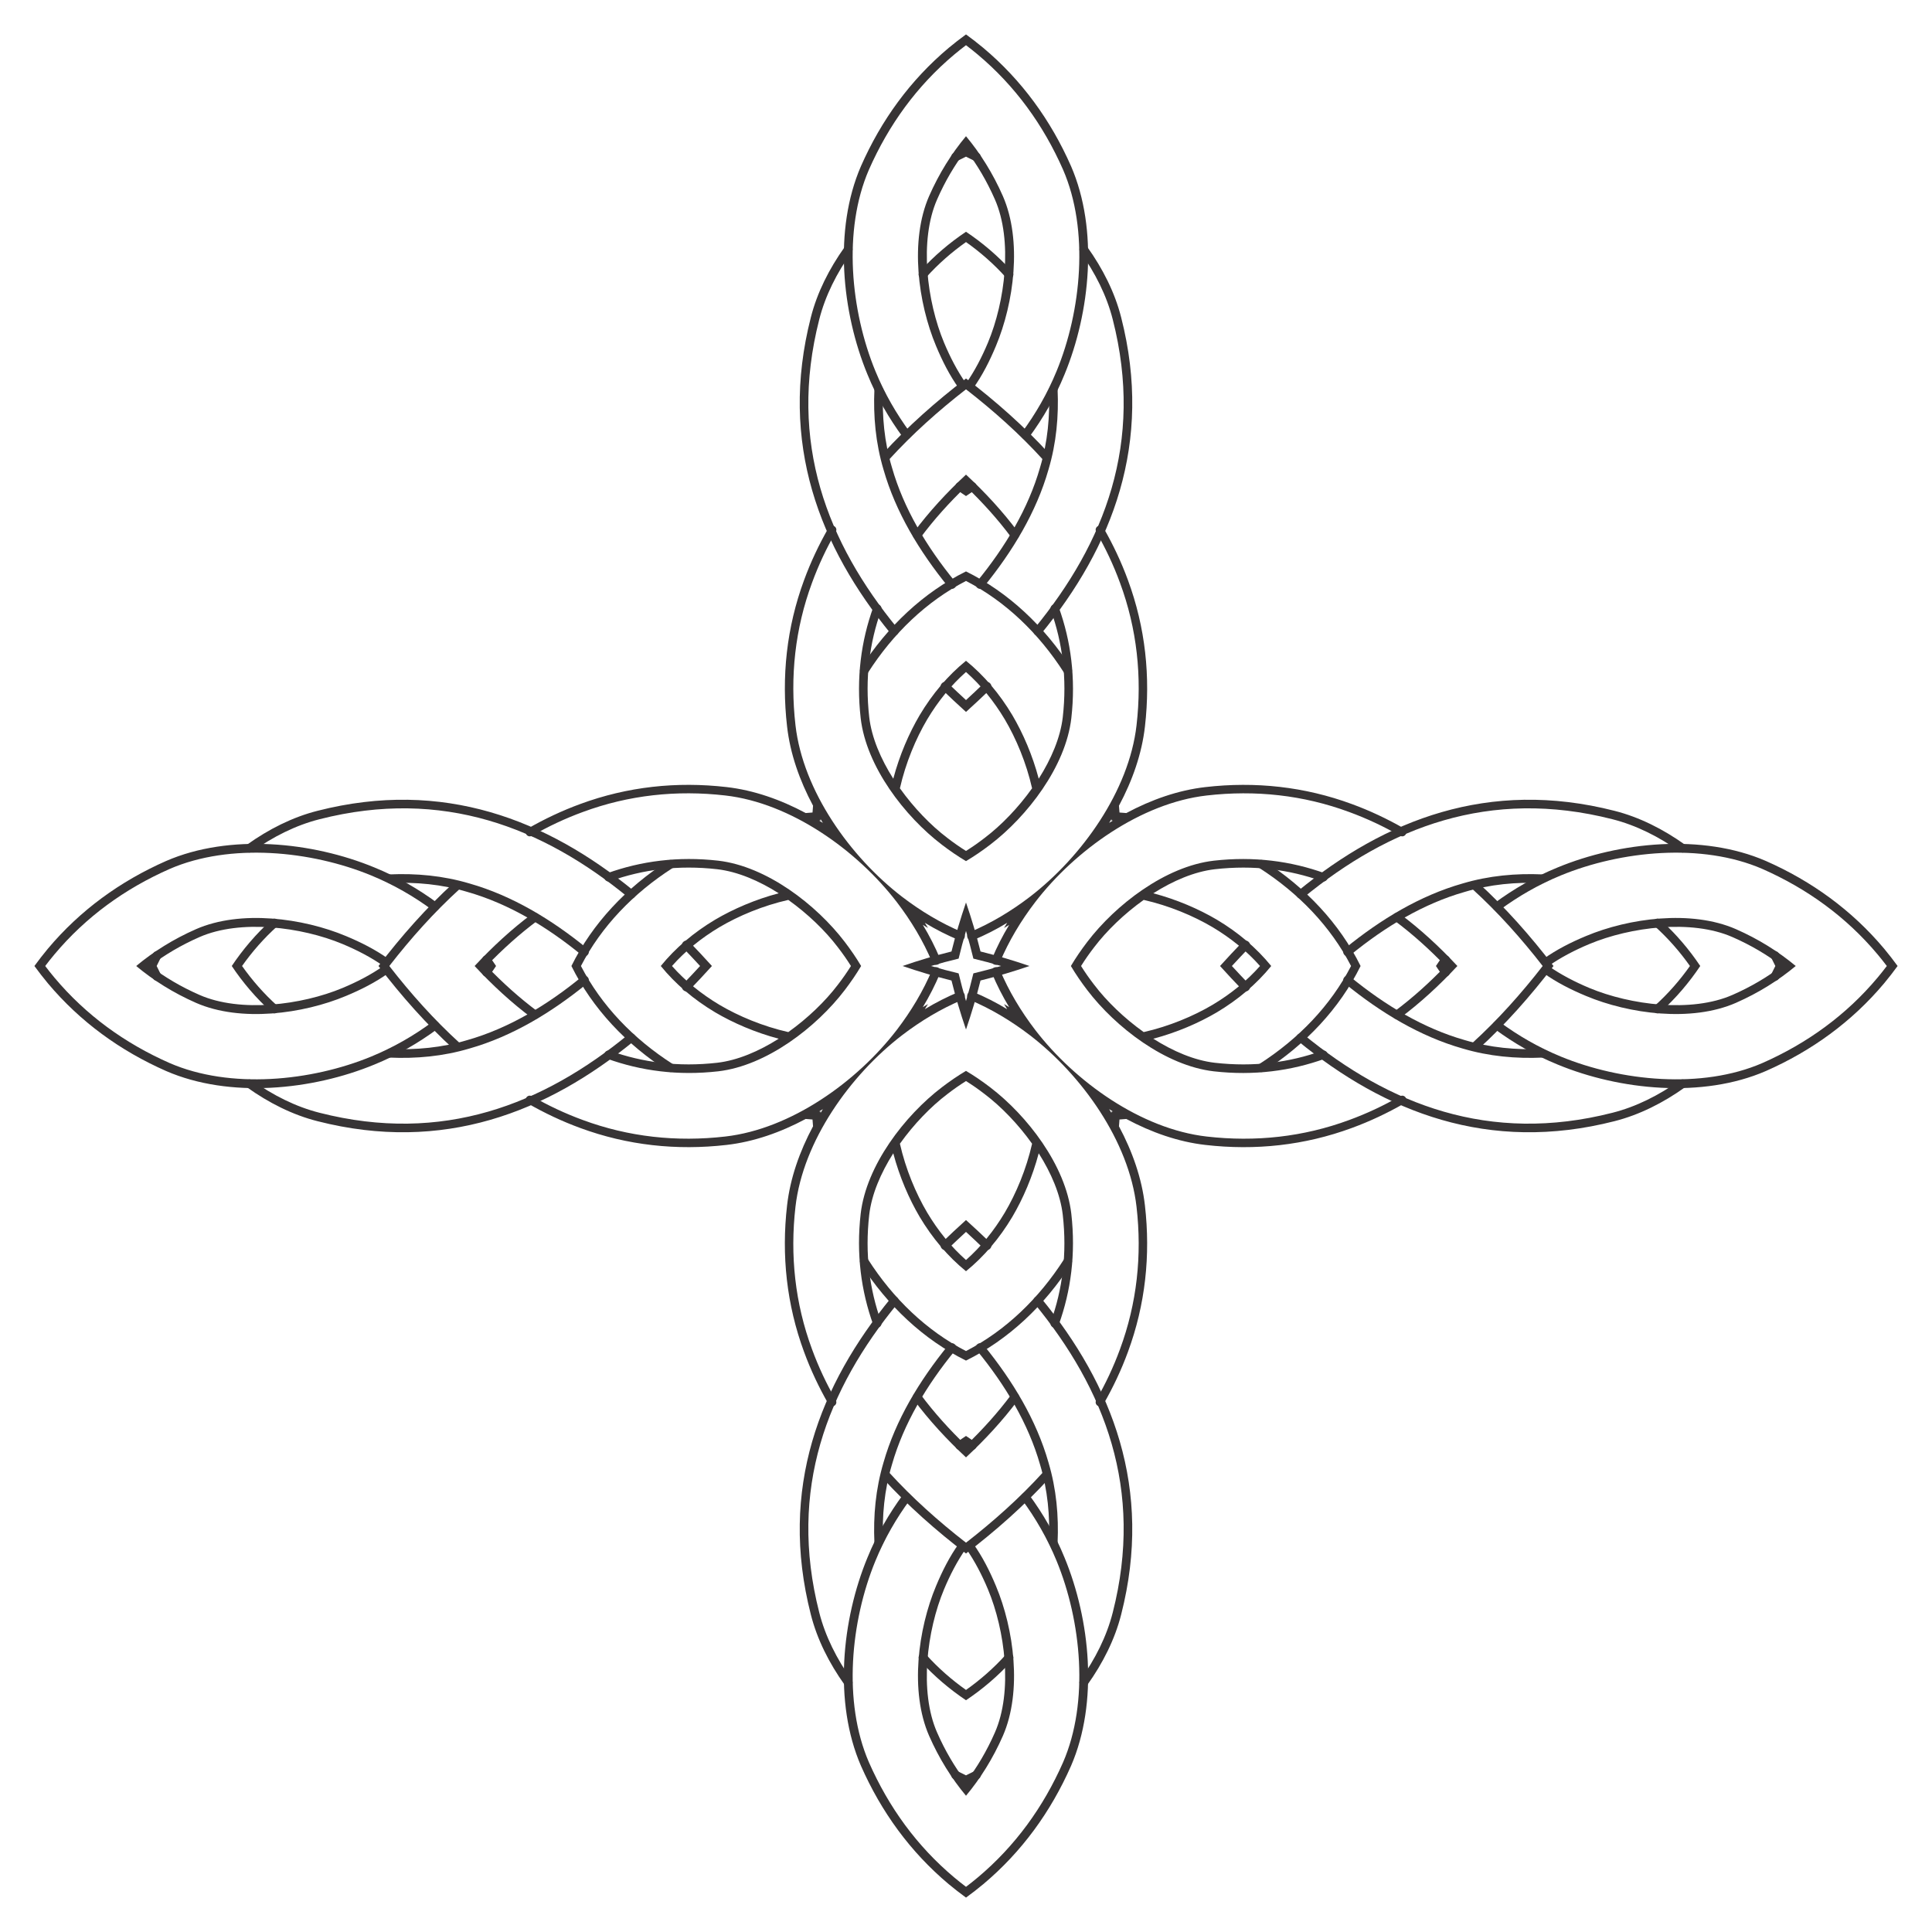 <?xml version="1.0" encoding="UTF-8"?>
<!DOCTYPE svg  PUBLIC '-//W3C//DTD SVG 1.1//EN'  'http://www.w3.org/Graphics/SVG/1.1/DTD/svg11.dtd'>
<svg enable-background="new 0 0 1659.098 1659.098" version="1.1" viewBox="0 0 1659.1 1659.1" xml:space="preserve" xmlns="http://www.w3.org/2000/svg">
<g fill="#373435">
	<path d="m829.55 799.44c2.324 7.892 4.446 15.818 6.339 23.767 7.949 1.893 15.875 4.015 23.767 6.339-7.892 2.324-15.818 4.446-23.767 6.339-1.893 7.949-4.015 15.875-6.339 23.767-2.324-7.892-4.446-15.818-6.339-23.767-7.949-1.893-15.875-4.015-23.767-6.339 7.892-2.324 15.818-4.446 23.767-6.339 1.893-7.949 4.015-15.875 6.339-23.767zm12.458 17.648c-3.502-14.143-7.703-28.19-12.458-42.083-4.755 13.893-8.956 27.94-12.458 42.083-14.143 3.502-28.19 7.703-42.083 12.458 13.893 4.755 27.94 8.956 42.083 12.458 3.502 14.143 7.703 28.19 12.458 42.084 4.755-13.893 8.956-27.94 12.458-42.084 14.143-3.502 28.19-7.703 42.084-12.458-13.893-4.755-27.94-8.956-42.084-12.458z"/>
	<path d="m829.55 207.87c11.97 8.441 23.863 18.748 34.205 30.307 1.393 1.52 3.673 1.773 5.193 0.38 1.52-1.393 1.773-3.673 0.38-5.193l-0.127-0.127c-11.992-13.346-25.829-24.993-39.652-34.209-13.823 9.216-27.66 20.864-39.652 34.209l-0.127 0.127c-1.393 1.52-1.14 3.8 0.38 5.193 1.52 1.393 3.8 1.14 5.193-0.38 10.342-11.559 22.235-21.866 34.205-30.307zm621.68 621.68c-8.441 11.97-18.748 23.863-30.307 34.205-1.52 1.393-1.773 3.673-0.38 5.193 1.393 1.52 3.673 1.773 5.193 0.38l0.127-0.127c13.346-11.992 24.993-25.829 34.209-39.652-9.216-13.823-20.864-27.66-34.209-39.652l-0.127-0.127c-1.52-1.393-3.8-1.14-5.193 0.38-1.393 1.52-1.14 3.8 0.38 5.193 11.559 10.342 21.866 22.235 30.307 34.205zm-621.68 621.68c-11.97-8.441-23.863-18.748-34.205-30.307-1.393-1.52-3.673-1.773-5.193-0.38-1.52 1.393-1.773 3.673-0.38 5.193l0.127 0.127c11.992 13.346 25.829 24.993 39.652 34.209 13.823-9.216 27.66-20.864 39.652-34.209l0.127-0.127c1.393-1.52 1.14-3.8-0.38-5.193-1.52-1.393-3.8-1.14-5.193 0.38-10.342 11.559-22.235 21.866-34.205 30.307zm-621.68-621.68c8.441-11.97 18.748-23.863 30.307-34.205 1.52-1.393 1.773-3.673 0.38-5.193-1.393-1.52-3.673-1.773-5.193-0.38l-0.127 0.127c-13.346 11.992-24.993 25.829-34.209 39.652 9.216 13.823 20.864 27.66 34.209 39.652l0.127 0.127c1.52 1.393 3.8 1.14 5.193-0.38 1.393-1.52 1.14-3.8-0.38-5.193-11.559-10.342-21.866-22.235-30.307-34.205z"/>
	<path d="m1530.2 829.55c-12.603 9.575-26.706 17.938-42.445 24.832-35.213 15.453-87.653 8.74-122.87-5.953-12.413-5.193-24.447-11.4-35.087-18.873-0.002-0.002-0.005-0.004-0.007-0.006 0.002-0.002 0.005-0.004 0.007-0.005 10.64-7.473 22.673-13.68 35.087-18.873 35.213-14.693 87.653-21.406 122.87-5.953 15.739 6.894 29.841 15.257 42.445 24.832zm-204.82 0c-0.285 0.212-0.546 0.468-0.775 0.765-1.267 1.647-0.887 3.927 0.76 5.193l0.127 0.127c11.147 7.98 23.687 14.313 36.48 19.633 36.86 15.453 90.44 22.673 128.69 5.953 19.428-8.548 36.52-19.242 51.422-31.672-14.902-12.43-31.994-23.124-51.422-31.672-38.253-16.72-91.833-9.5-128.69 5.953-12.793 5.32-25.333 11.653-36.48 19.633l-0.127 0.127c-1.647 1.267-2.027 3.547-0.76 5.193 0.229 0.297 0.49 0.553 0.775 0.766z"/>
	<path d="m829.55 1530.2c-9.575-12.603-17.938-26.706-24.832-42.445-15.453-35.213-8.74-87.653 5.953-122.87 5.193-12.413 11.4-24.447 18.873-35.087 0.002-0.002 0.004-0.005 0.005-0.007 0.002 0.002 0.004 0.005 0.006 0.007 7.473 10.64 13.68 22.673 18.873 35.087 14.693 35.213 21.406 87.653 5.953 122.87-6.894 15.739-15.257 29.841-24.832 42.445zm0-204.82c-0.212-0.285-0.468-0.546-0.765-0.775-1.647-1.267-3.927-0.887-5.193 0.76l-0.127 0.127c-7.98 11.147-14.313 23.687-19.633 36.48-15.453 36.86-22.673 90.44-5.953 128.69 8.548 19.428 19.242 36.52 31.672 51.422 12.43-14.902 23.124-31.994 31.672-51.422 16.72-38.253 9.5-91.833-5.953-128.69-5.32-12.793-11.653-25.333-19.633-36.48l-0.127-0.127c-1.267-1.647-3.547-2.027-5.193-0.76-0.297 0.229-0.553 0.49-0.766 0.775z"/>
	<path d="m128.85 829.55c12.603-9.575 26.706-17.938 42.445-24.832 35.213-15.453 87.653-8.74 122.87 5.953 12.413 5.193 24.447 11.4 35.087 18.873 0.002 0.002 0.005 0.004 0.007 0.005-0.002 0.002-0.005 0.004-0.007 0.006-10.64 7.473-22.673 13.68-35.087 18.873-35.213 14.693-87.653 21.406-122.87 5.953-15.739-6.894-29.841-15.257-42.445-24.832zm204.82 0c0.285-0.212 0.546-0.468 0.775-0.765 1.267-1.647 0.887-3.927-0.76-5.193l-0.127-0.127c-11.147-7.98-23.687-14.313-36.48-19.633-36.86-15.453-90.44-22.673-128.69-5.953-19.428 8.548-36.52 19.242-51.422 31.672 14.902 12.43 31.994 23.124 51.422 31.672 38.253 16.72 91.833 9.5 128.69-5.953 12.793-5.32 25.333-11.653 36.48-19.633l0.127-0.127c1.647-1.267 2.027-3.547 0.76-5.193-0.229-0.297-0.49-0.553-0.775-0.766z"/>
	<path d="m829.55 128.85c9.575 12.603 17.938 26.706 24.832 42.445 15.453 35.213 8.74 87.653-5.953 122.87-5.193 12.413-11.4 24.447-18.873 35.087-0.002 0.002-0.004 0.005-0.006 0.007-0.002-0.002-0.004-0.005-0.005-0.007-7.473-10.64-13.68-22.673-18.873-35.087-14.693-35.213-21.406-87.653-5.953-122.87 6.894-15.739 15.257-29.841 24.832-42.445zm0 204.82c0.212 0.285 0.468 0.546 0.765 0.775 1.647 1.267 3.927 0.887 5.193-0.76l0.127-0.127c7.98-11.147 14.313-23.687 19.633-36.48 15.453-36.86 22.673-90.44 5.953-128.69-8.548-19.428-19.242-36.52-31.672-51.422-12.43 14.902-23.124 31.994-31.672 51.422-16.72 38.253-9.5 91.833 5.953 128.69 5.32 12.793 11.653 25.333 19.633 36.48l0.127 0.127c1.267 1.647 3.547 2.027 5.193 0.76 0.297-0.229 0.553-0.49 0.766-0.775z"/>
	<path d="m829.55 417.79c14.287 13.724 27.424 28.275 38.892 43.696 1.14 1.647 3.547 2.027 5.193 0.887 1.647-1.14 2.027-3.547 0.887-5.193l-0.127-0.127c-13.124-17.63-28.317-34.096-44.845-49.477-16.528 15.381-31.721 31.848-44.845 49.477l-0.127 0.127c-1.14 1.647-0.76 4.053 0.887 5.193 1.647 1.14 4.053 0.76 5.193-0.887 11.468-15.421 24.605-29.972 38.892-43.696zm411.76 411.76c-13.724 14.287-28.275 27.424-43.696 38.892-1.647 1.14-2.027 3.547-0.887 5.193 1.14 1.647 3.547 2.027 5.193 0.887l0.127-0.127c17.63-13.124 34.096-28.317 49.477-44.845-15.381-16.528-31.848-31.721-49.477-44.845l-0.127-0.127c-1.647-1.14-4.053-0.76-5.193 0.887-1.14 1.647-0.76 4.053 0.887 5.193 15.421 11.468 29.972 24.605 43.696 38.892zm-411.76 411.76c-14.287-13.724-27.424-28.275-38.892-43.696-1.14-1.647-3.547-2.027-5.193-0.887-1.647 1.14-2.027 3.547-0.887 5.193l0.127 0.127c13.124 17.63 28.318 34.096 44.845 49.477 16.528-15.381 31.722-31.848 44.845-49.477l0.127-0.127c1.14-1.647 0.76-4.053-0.887-5.193-1.647-1.14-4.053-0.76-5.193 0.887-11.468 15.421-24.605 29.972-38.892 43.696zm-411.76-411.76c13.724-14.287 28.275-27.424 43.696-38.892 1.647-1.14 2.027-3.547 0.887-5.193-1.14-1.647-3.547-2.027-5.193-0.887l-0.127 0.127c-17.63 13.124-34.096 28.318-49.477 44.845 15.381 16.528 31.848 31.722 49.477 44.845l0.127 0.127c1.647 1.14 4.053 0.76 5.193-0.887 1.14-1.647 0.76-4.053-0.887-5.193-15.421-11.468-29.972-24.605-43.696-38.892zm411.76-252.48c12.818 11.334 23.969 25.064 33.319 40.721 9.753 16.467 18.493 37.367 23.433 59.153-11.907 16.72-26.473 31.793-40.66 42.56-5.193 4.018-10.567 7.795-16.092 11.242-5.525-3.447-10.899-7.224-16.092-11.242-14.187-10.767-28.753-25.84-40.66-42.56 4.94-21.787 13.68-42.687 23.433-59.153 9.35-15.658 20.501-29.387 33.319-40.721zm-252.48 252.48c11.334-12.818 25.064-23.969 40.721-33.319 16.467-9.753 37.367-18.493 59.153-23.433 16.72 11.907 31.793 26.473 42.56 40.66 4.018 5.193 7.795 10.567 11.242 16.092-3.447 5.526-7.224 10.899-11.242 16.092-10.767 14.187-25.84 28.753-42.56 40.66-21.787-4.94-42.687-13.68-59.153-23.433-15.658-9.35-29.387-20.501-40.721-33.319zm252.48 252.48c-12.818-11.334-23.969-25.064-33.319-40.721-9.753-16.467-18.493-37.367-23.433-59.153 11.907-16.72 26.473-31.793 40.66-42.56 5.193-4.018 10.567-7.795 16.092-11.242 5.526 3.447 10.899 7.224 16.092 11.242 14.187 10.767 28.753 25.84 40.66 42.56-4.94 21.787-13.68 42.686-23.433 59.153-9.35 15.657-20.501 29.387-33.319 40.721zm252.48-252.48c-11.334 12.818-25.064 23.969-40.721 33.319-16.467 9.753-37.367 18.493-59.153 23.433-16.72-11.907-31.793-26.473-42.56-40.66-4.018-5.193-7.795-10.567-11.242-16.092 3.447-5.525 7.224-10.899 11.242-16.092 10.767-14.187 25.84-28.753 42.56-40.66 21.787 4.94 42.686 13.68 59.153 23.433 15.657 9.35 29.387 20.501 40.721 33.319zm-252.48-90.064c7.127-4.217 14.002-8.964 20.652-14.027 31.92-24.32 64.98-67.133 69.793-108.68 3.927-34.58-0.38-66.373-10.767-95.253-0.506-1.52-1.773-2.533-3.293-2.533-2.027-0.127-3.8 1.52-3.8 3.547 0 0.507 0 1.013 0.253 1.393 10.007 27.867 14.06 58.52 10.26 91.96-2.027 17.48-9.88 35.847-20.647 52.82-5.32-20.14-13.553-39.14-22.673-54.593-10.88-18.235-24.225-34.046-39.778-46.676-15.554 12.63-28.898 28.441-39.778 46.676-9.12 15.453-17.353 34.453-22.673 54.593-10.767-16.973-18.62-35.34-20.647-52.82-3.8-33.44 0.253-64.093 10.26-91.96 0.253-0.38 0.253-0.887 0.253-1.393 0-2.027-1.773-3.673-3.8-3.547-1.52 0-2.787 1.013-3.293 2.533-10.387 28.88-14.693 60.673-10.767 95.253 4.813 41.547 37.873 84.36 69.793 108.68 6.65 5.063 13.525 9.81 20.652 14.027zm-90.064 90.064c-4.217-7.127-8.964-14.002-14.027-20.652-24.32-31.92-67.133-64.98-108.68-69.793-34.58-3.927-66.373 0.38-95.253 10.767-1.52 0.506-2.533 1.773-2.533 3.293-0.127 2.027 1.52 3.8 3.547 3.8 0.507 0 1.013 0 1.393-0.253 27.867-10.007 58.52-14.06 91.96-10.26 17.48 2.027 35.847 9.88 52.82 20.647-20.14 5.32-39.14 13.553-54.593 22.673-18.235 10.88-34.046 24.225-46.676 39.778 12.63 15.554 28.441 28.898 46.676 39.778 15.453 9.12 34.453 17.353 54.593 22.673-16.973 10.767-35.34 18.62-52.82 20.647-33.44 3.8-64.093-0.253-91.96-10.26-0.38-0.253-0.887-0.253-1.393-0.253-2.027 0-3.673 1.773-3.547 3.8 0 1.52 1.013 2.787 2.533 3.293 28.88 10.387 60.673 14.693 95.253 10.767 41.547-4.813 84.36-37.873 108.68-69.793 5.063-6.65 9.81-13.525 14.027-20.652zm90.064 90.064c-7.127 4.217-14.002 8.964-20.652 14.027-31.92 24.32-64.98 67.133-69.793 108.68-3.927 34.58 0.38 66.373 10.767 95.253 0.506 1.52 1.773 2.533 3.293 2.533 2.027 0.127 3.8-1.52 3.8-3.547 0-0.507 0-1.013-0.253-1.393-10.007-27.867-14.06-58.52-10.26-91.96 2.027-17.48 9.88-35.846 20.647-52.82 5.32 20.14 13.553 39.14 22.673 54.593 10.88 18.235 24.225 34.046 39.778 46.676 15.554-12.63 28.898-28.441 39.778-46.676 9.12-15.453 17.353-34.453 22.673-54.593 10.767 16.973 18.62 35.34 20.647 52.82 3.8 33.44-0.253 64.093-10.26 91.96-0.253 0.38-0.253 0.887-0.253 1.393 0 2.027 1.773 3.673 3.8 3.547 1.52 0 2.787-1.013 3.293-2.533 10.387-28.88 14.693-60.673 10.767-95.253-4.813-41.547-37.873-84.36-69.793-108.68-6.65-5.063-13.525-9.81-20.652-14.027zm90.064-90.064c4.217 7.127 8.964 14.002 14.027 20.652 24.32 31.92 67.133 64.98 108.68 69.793 34.58 3.927 66.373-0.38 95.253-10.767 1.52-0.506 2.533-1.773 2.533-3.293 0.127-2.027-1.52-3.8-3.547-3.8-0.507 0-1.013 0-1.393 0.253-27.867 10.007-58.52 14.06-91.96 10.26-17.48-2.027-35.846-9.88-52.82-20.647 20.14-5.32 39.14-13.553 54.593-22.673 18.235-10.88 34.046-24.225 46.676-39.778-12.63-15.554-28.441-28.898-46.676-39.778-15.453-9.12-34.453-17.353-54.593-22.673 16.973-10.767 35.34-18.62 52.82-20.647 33.44-3.8 64.093 0.253 91.96 10.26 0.38 0.253 0.887 0.253 1.393 0.253 2.027 0 3.673-1.773 3.547-3.8 0-1.52-1.013-2.787-2.533-3.293-28.88-10.387-60.673-14.693-95.253-10.767-41.547 4.813-84.36 37.873-108.68 69.793-5.063 6.65-9.81 13.525-14.027 20.652z"/>
	<path d="m829.55 38.815c3.391 2.567 6.728 5.217 10.012 7.965 32.173 26.98 56.366 60.42 73.34 98.926 22.547 51.933 15.707 121.35-5.573 173.03-7.98 19.38-17.987 36.607-29.64 52.44-1.267 1.647-0.887 3.927 0.633 5.193 1.647 1.267 3.927 0.887 5.193-0.633 0 0 0-0.127 0.127-0.127 12.033-16.34 22.42-34.2 30.527-54.086 22.04-53.326 29.26-124.26 5.573-178.85-17.353-39.393-42.307-73.846-75.366-101.59-4.848-4.032-9.788-7.865-14.825-11.531-5.037 3.667-9.977 7.499-14.825 11.531-33.06 27.74-58.013 62.193-75.366 101.59-23.686 54.593-16.467 125.53 5.573 178.85 8.107 19.887 18.493 37.747 30.527 54.086 0.127 0 0.127 0.127 0.127 0.127 1.267 1.52 3.547 1.9 5.193 0.633 1.52-1.267 1.9-3.547 0.633-5.193-11.653-15.833-21.66-33.06-29.64-52.44-21.28-51.68-28.12-121.09-5.573-173.03 16.973-38.507 41.167-71.946 73.34-98.926 3.284-2.748 6.622-5.398 10.012-7.965z"/>
	<path d="m1620.3 829.55c-2.567 3.391-5.217 6.728-7.965 10.012-26.98 32.173-60.42 56.366-98.926 73.34-51.933 22.547-121.35 15.707-173.03-5.573-19.38-7.98-36.607-17.987-52.44-29.64-1.647-1.267-3.927-0.887-5.193 0.633-1.267 1.647-0.887 3.927 0.633 5.193 0 0 0.127 0 0.127 0.127 16.34 12.033 34.2 22.42 54.086 30.527 53.326 22.04 124.26 29.26 178.85 5.573 39.393-17.353 73.846-42.307 101.59-75.366 4.032-4.848 7.865-9.788 11.531-14.825-3.667-5.037-7.499-9.977-11.531-14.825-27.74-33.06-62.193-58.013-101.59-75.366-54.593-23.686-125.53-16.467-178.85 5.573-19.887 8.107-37.747 18.493-54.086 30.527 0 0.127-0.127 0.127-0.127 0.127-1.52 1.267-1.9 3.547-0.633 5.193 1.267 1.52 3.547 1.9 5.193 0.633 15.833-11.653 33.06-21.66 52.44-29.64 51.68-21.28 121.09-28.12 173.03-5.573 38.506 16.973 71.946 41.167 98.926 73.34 2.748 3.284 5.398 6.622 7.965 10.012z"/>
	<path d="m829.55 1620.3c-3.39-2.567-6.728-5.217-10.012-7.965-32.173-26.98-56.366-60.42-73.34-98.926-22.547-51.933-15.707-121.35 5.573-173.03 7.98-19.38 17.987-36.607 29.64-52.44 1.267-1.647 0.887-3.927-0.633-5.193-1.647-1.267-3.927-0.887-5.193 0.633 0 0 0 0.127-0.127 0.127-12.033 16.34-22.42 34.2-30.527 54.086-22.04 53.326-29.26 124.26-5.573 178.85 17.353 39.393 42.307 73.846 75.366 101.59 4.848 4.032 9.788 7.865 14.825 11.531 5.037-3.667 9.977-7.499 14.825-11.531 33.06-27.74 58.013-62.193 75.366-101.59 23.686-54.593 16.467-125.53-5.573-178.85-8.107-19.887-18.493-37.747-30.527-54.086-0.127 0-0.127-0.127-0.127-0.127-1.267-1.52-3.547-1.9-5.193-0.633-1.52 1.267-1.9 3.547-0.633 5.193 11.653 15.833 21.66 33.06 29.64 52.44 21.28 51.68 28.12 121.09 5.573 173.03-16.973 38.506-41.167 71.946-73.34 98.926-3.284 2.748-6.622 5.398-10.012 7.965z"/>
	<path d="m38.815 829.55c2.567-3.39 5.217-6.728 7.965-10.012 26.98-32.173 60.42-56.366 98.926-73.34 51.933-22.547 121.35-15.707 173.03 5.573 19.38 7.98 36.607 17.987 52.44 29.64 1.647 1.267 3.927 0.887 5.193-0.633 1.267-1.647 0.887-3.927-0.633-5.193 0 0-0.127 0-0.127-0.127-16.34-12.033-34.2-22.42-54.086-30.527-53.326-22.04-124.26-29.26-178.85-5.573-39.393 17.353-73.846 42.307-101.59 75.366-4.032 4.848-7.865 9.788-11.531 14.825 3.667 5.037 7.499 9.977 11.531 14.825 27.74 33.06 62.193 58.013 101.59 75.366 54.593 23.686 125.53 16.467 178.85-5.573 19.887-8.107 37.747-18.493 54.086-30.527 0-0.127 0.127-0.127 0.127-0.127 1.52-1.267 1.9-3.547 0.633-5.193-1.267-1.52-3.547-1.9-5.193-0.633-15.833 11.653-33.06 21.66-52.44 29.64-51.68 21.28-121.09 28.12-173.03 5.573-38.507-16.973-71.946-41.167-98.926-73.34-2.748-3.284-5.398-6.622-7.965-10.012z"/>
	<path d="m829.55 134.53c2.421 1.152 4.83 2.345 7.226 3.577 1.773 1.013 4.053 0.253 5.067-1.52 1.013-1.773 0.253-4.053-1.52-5.067h-0.127c-3.519-1.819-7.069-3.554-10.646-5.204-3.576 1.649-7.126 3.385-10.646 5.204h-0.127c-1.773 1.013-2.533 3.293-1.52 5.067 1.013 1.773 3.293 2.533 5.067 1.52 2.396-1.232 4.804-2.425 7.225-3.577zm695.02 695.02c-1.152 2.421-2.345 4.83-3.577 7.226-1.013 1.773-0.253 4.053 1.52 5.067 1.773 1.013 4.053 0.253 5.067-1.52v-0.127c1.819-3.519 3.554-7.069 5.204-10.646-1.649-3.576-3.385-7.126-5.204-10.646v-0.127c-1.013-1.773-3.293-2.533-5.067-1.52-1.773 1.013-2.533 3.293-1.52 5.067 1.232 2.396 2.425 4.804 3.577 7.225zm-695.02 695.02c-2.421-1.152-4.83-2.345-7.225-3.577-1.773-1.013-4.053-0.253-5.067 1.52s-0.253 4.053 1.52 5.067h0.127c3.519 1.819 7.069 3.554 10.646 5.204 3.576-1.649 7.126-3.385 10.646-5.204h0.127c1.773-1.013 2.533-3.293 1.52-5.067-1.013-1.773-3.293-2.533-5.067-1.52-2.396 1.232-4.805 2.425-7.225 3.577zm-695.02-695.02c1.152-2.421 2.345-4.83 3.577-7.225 1.013-1.773 0.253-4.053-1.52-5.067s-4.053-0.253-5.067 1.52v0.127c-1.819 3.519-3.554 7.069-5.204 10.646 1.649 3.576 3.385 7.126 5.204 10.646v0.127c1.013 1.773 3.293 2.533 5.067 1.52 1.773-1.013 2.533-3.293 1.52-5.067-1.232-2.396-2.425-4.805-3.577-7.225zm695.02-403.56c2.532-1.665 5.025-3.385 7.479-5.16 1.647-1.14 2.153-3.42 1.013-5.193-1.14-1.647-3.42-2.153-5.193-1.013 0 0-0.127 0-0.127 0.127-1.05 0.75-2.108 1.491-3.172 2.221-1.065-0.731-2.122-1.471-3.172-2.221 0-0.127-0.127-0.127-0.127-0.127-1.773-1.14-4.053-0.633-5.193 1.013-1.14 1.773-0.633 4.053 1.013 5.193 2.454 1.775 4.947 3.495 7.479 5.16zm403.56 403.56c1.665 2.532 3.385 5.025 5.16 7.479 1.14 1.647 3.42 2.153 5.193 1.013 1.647-1.14 2.153-3.42 1.013-5.193 0 0 0-0.127-0.127-0.127-0.75-1.05-1.491-2.108-2.221-3.172 0.731-1.065 1.471-2.122 2.221-3.172 0.127 0 0.127-0.127 0.127-0.127 1.14-1.773 0.633-4.053-1.013-5.193-1.773-1.14-4.053-0.633-5.193 1.013-1.775 2.454-3.495 4.947-5.16 7.479zm-403.56 403.56c-2.531 1.665-5.025 3.385-7.479 5.16-1.647 1.14-2.153 3.42-1.013 5.193 1.14 1.647 3.42 2.153 5.193 1.013 0 0 0.127 0 0.127-0.127 1.05-0.75 2.108-1.491 3.172-2.221 1.065 0.731 2.122 1.471 3.172 2.221 0 0.127 0.127 0.127 0.127 0.127 1.773 1.14 4.053 0.633 5.193-1.013 1.14-1.773 0.633-4.053-1.013-5.193-2.454-1.775-4.947-3.495-7.479-5.16zm-403.56-403.56c-1.665-2.531-3.385-5.025-5.16-7.479-1.14-1.647-3.42-2.153-5.193-1.013-1.647 1.14-2.153 3.42-1.013 5.193 0 0 0 0.127 0.127 0.127 0.75 1.05 1.491 2.108 2.221 3.172-0.731 1.065-1.471 2.122-2.221 3.172-0.127 0-0.127 0.127-0.127 0.127-1.14 1.773-0.633 4.053 1.013 5.193 1.773 1.14 4.053 0.633 5.193-1.013 1.775-2.454 3.495-4.947 5.16-7.479z"/>
	<path d="m930.51 210.56c-2.027 0.127-3.673 1.773-3.547 3.8 0 0.76 0.253 1.52 0.76 2.027 12.793 17.987 22.673 37.493 27.867 58.013 26.98 105.77-7.093 191.9-67.26 265.24-1.267 1.52-1.14 3.927 0.38 5.193 1.52 1.267 3.927 1.14 5.193-0.38 0 0 0-0.127 0.127-0.127 61.053-74.48 96.393-163.65 68.78-271.7-5.447-21.533-15.833-41.926-29.007-60.42-0.886-1.14-2.026-1.773-3.293-1.647z"/>
	<path d="m210.56 728.59c0.127 2.027 1.773 3.673 3.8 3.547 0.76 0 1.52-0.253 2.027-0.76 17.987-12.793 37.493-22.673 58.013-27.867 105.77-26.98 191.9 7.093 265.24 67.26 1.52 1.267 3.927 1.14 5.193-0.38 1.267-1.52 1.14-3.927-0.38-5.193 0 0-0.127 0-0.127-0.127-74.48-61.053-163.65-96.393-271.7-68.78-21.533 5.447-41.926 15.833-60.42 29.007-1.14 0.886-1.773 2.026-1.647 3.293z"/>
	<path d="m728.59 1448.5c2.027-0.127 3.673-1.773 3.547-3.8 0-0.76-0.253-1.52-0.76-2.027-12.793-17.987-22.673-37.493-27.867-58.013-26.98-105.77 7.093-191.9 67.26-265.24 1.267-1.52 1.14-3.927-0.38-5.193-1.52-1.267-3.927-1.14-5.193 0.38 0 0 0 0.127-0.127 0.127-61.053 74.48-96.393 163.65-68.78 271.7 5.447 21.533 15.833 41.926 29.007 60.42 0.886 1.14 2.026 1.774 3.293 1.647z"/>
	<path d="m1448.5 930.51c-0.127-2.027-1.773-3.673-3.8-3.547-0.76 0-1.52 0.253-2.027 0.76-17.987 12.793-37.493 22.673-58.013 27.867-105.77 26.98-191.9-7.093-265.24-67.26-1.52-1.267-3.927-1.14-5.193 0.38-1.267 1.52-1.14 3.927 0.38 5.193 0 0 0.127 0 0.127 0.127 74.48 61.053 163.65 96.393 271.7 68.78 21.533-5.447 41.926-15.833 60.42-29.007 1.14-0.886 1.774-2.026 1.647-3.293z"/>
	<path d="m1448.5 728.59c-0.127 2.027-1.773 3.673-3.8 3.547-0.76 0-1.52-0.253-2.027-0.76-17.987-12.793-37.493-22.673-58.013-27.867-105.77-26.98-191.9 7.093-265.24 67.26-1.52 1.267-3.927 1.14-5.193-0.38-1.267-1.52-1.14-3.927 0.38-5.193 0 0 0.127 0 0.127-0.127 74.48-61.053 163.65-96.393 271.7-68.78 21.533 5.447 41.926 15.833 60.42 29.007 1.14 0.886 1.774 2.026 1.647 3.293z"/>
	<path d="m728.59 210.56c2.027 0.127 3.673 1.773 3.547 3.8 0 0.76-0.253 1.52-0.76 2.027-12.793 17.987-22.673 37.493-27.867 58.013-26.98 105.77 7.093 191.9 67.26 265.24 1.267 1.52 1.14 3.927-0.38 5.193-1.52 1.267-3.927 1.14-5.193-0.38 0 0 0-0.127-0.127-0.127-61.053-74.48-96.393-163.65-68.78-271.7 5.447-21.533 15.833-41.926 29.007-60.42 0.886-1.14 2.026-1.773 3.293-1.647z"/>
	<path d="m210.56 930.51c0.127-2.027 1.773-3.673 3.8-3.547 0.76 0 1.52 0.253 2.027 0.76 17.987 12.793 37.493 22.673 58.013 27.867 105.77 26.98 191.9-7.093 265.24-67.26 1.52-1.267 3.927-1.14 5.193 0.38 1.267 1.52 1.14 3.927-0.38 5.193 0 0-0.127 0-0.127 0.127-74.48 61.053-163.65 96.393-271.7 68.78-21.533-5.447-41.926-15.833-60.42-29.007-1.14-0.886-1.773-2.026-1.647-3.293z"/>
	<path d="m930.51 1448.5c-2.027-0.127-3.673-1.773-3.547-3.8 0-0.76 0.253-1.52 0.76-2.027 12.793-17.987 22.673-37.493 27.867-58.013 26.98-105.77-7.093-191.9-67.26-265.24-1.267-1.52-1.14-3.927 0.38-5.193 1.52-1.267 3.927-1.14 5.193 0.38 0 0 0 0.127 0.127 0.127 61.053 74.48 96.393 163.65 68.78 271.7-5.447 21.533-15.833 41.926-29.007 60.42-0.886 1.14-2.026 1.774-3.293 1.647z"/>
	<path d="m829.55 611.37c7.01-6.327 13.9-12.761 20.652-19.291 1.52-1.393 1.52-3.673 0.127-5.193-0.76-0.887-1.773-1.267-2.787-1.267s-1.9 0.38-2.533 1.013c-5.076 4.908-10.232 9.761-15.459 14.554-5.227-4.793-10.383-9.646-15.459-14.554-0.633-0.633-1.52-1.013-2.533-1.013s-2.027 0.38-2.787 1.267c-1.393 1.52-1.393 3.8 0.127 5.193 6.752 6.53 13.642 12.964 20.652 19.291z"/>
	<path d="m1047.7 829.55c6.327 7.01 12.761 13.9 19.291 20.652 1.393 1.52 3.673 1.52 5.193 0.127 0.887-0.76 1.267-1.773 1.267-2.787s-0.38-1.9-1.013-2.533c-4.908-5.076-9.761-10.232-14.554-15.459 4.793-5.227 9.646-10.383 14.554-15.459 0.633-0.633 1.013-1.52 1.013-2.533s-0.38-2.027-1.267-2.787c-1.52-1.393-3.8-1.393-5.193 0.127-6.53 6.752-12.964 13.642-19.291 20.652z"/>
	<path d="m829.55 1047.7c-7.01 6.327-13.9 12.761-20.652 19.291-1.52 1.393-1.52 3.673-0.127 5.193 0.76 0.887 1.773 1.267 2.787 1.267s1.9-0.38 2.533-1.013c5.076-4.908 10.232-9.761 15.459-14.554 5.227 4.793 10.383 9.646 15.459 14.554 0.633 0.633 1.52 1.013 2.533 1.013 1.013 0 2.027-0.38 2.787-1.267 1.393-1.52 1.393-3.8-0.127-5.193-6.752-6.53-13.642-12.964-20.652-19.291z"/>
	<path d="m611.37 829.55c-6.327-7.01-12.761-13.9-19.291-20.652-1.393-1.52-3.673-1.52-5.193-0.127-0.887 0.76-1.267 1.773-1.267 2.787s0.38 1.9 1.013 2.533c4.908 5.076 9.761 10.232 14.554 15.459-4.793 5.227-9.646 10.383-14.554 15.459-0.633 0.633-1.013 1.52-1.013 2.533 0 1.013 0.38 2.027 1.267 2.787 1.52 1.393 3.8 1.393 5.193-0.127 6.53-6.752 12.964-13.642 19.291-20.652z"/>
	<path d="m904.54 331.15c-2.027-0.127-3.8 1.52-3.8 3.547v0.38c1.013 22.04-1.013 44.46-7.6 66.373-10.007 35.087-29.64 68.02-54.34 98.166-1.267 1.52-1.14 3.927 0.507 5.193 1.52 1.267 3.927 1.14 5.193-0.507l0.127-0.127c25.08-30.78 45.347-64.473 55.733-100.83 6.84-22.927 8.867-46.107 7.853-68.906-0.253-1.773-1.773-3.293-3.673-3.293z"/>
	<path d="m331.15 754.56c-0.127 2.027 1.52 3.8 3.547 3.8h0.38c22.04-1.013 44.46 1.013 66.373 7.6 35.087 10.007 68.02 29.64 98.166 54.34 1.52 1.267 3.927 1.14 5.193-0.507 1.267-1.52 1.14-3.927-0.507-5.193l-0.127-0.127c-30.78-25.08-64.473-45.347-100.83-55.733-22.927-6.84-46.107-8.867-68.906-7.853-1.773 0.253-3.293 1.773-3.293 3.673z"/>
	<path d="m754.56 1328c2.027 0.127 3.8-1.52 3.8-3.547v-0.38c-1.013-22.04 1.013-44.46 7.6-66.373 10.007-35.086 29.64-68.02 54.34-98.166 1.267-1.52 1.14-3.927-0.507-5.193-1.52-1.267-3.927-1.14-5.193 0.507l-0.127 0.127c-25.08 30.78-45.347 64.473-55.733 100.83-6.84 22.927-8.867 46.107-7.853 68.906 0.253 1.774 1.773 3.293 3.673 3.293z"/>
	<path d="m1328 904.54c0.127-2.027-1.52-3.8-3.547-3.8h-0.38c-22.04 1.013-44.46-1.013-66.373-7.6-35.086-10.007-68.02-29.64-98.166-54.34-1.52-1.267-3.927-1.14-5.193 0.507-1.267 1.52-1.14 3.927 0.507 5.193l0.127 0.127c30.78 25.08 64.473 45.347 100.83 55.733 22.927 6.84 46.107 8.867 68.906 7.853 1.774-0.253 3.293-1.773 3.293-3.673z"/>
	<path d="m1328 754.56c0.127 2.027-1.52 3.8-3.547 3.8h-0.38c-22.04-1.013-44.46 1.013-66.373 7.6-35.086 10.007-68.02 29.64-98.166 54.34-1.52 1.267-3.927 1.14-5.193-0.507-1.267-1.52-1.14-3.927 0.507-5.193l0.127-0.127c30.78-25.08 64.473-45.347 100.83-55.733 22.927-6.84 46.107-8.867 68.906-7.853 1.774 0.253 3.293 1.773 3.293 3.673z"/>
	<path d="m754.56 331.15c2.027-0.127 3.8 1.52 3.8 3.547v0.38c-1.013 22.04 1.013 44.46 7.6 66.373 10.007 35.087 29.64 68.02 54.34 98.166 1.267 1.52 1.14 3.927-0.507 5.193-1.52 1.267-3.927 1.14-5.193-0.507l-0.127-0.127c-25.08-30.78-45.347-64.473-55.733-100.83-6.84-22.927-8.867-46.107-7.853-68.906 0.253-1.773 1.773-3.293 3.673-3.293z"/>
	<path d="m331.15 904.54c-0.127-2.027 1.52-3.8 3.547-3.8h0.38c22.04 1.013 44.46-1.013 66.373-7.6 35.087-10.007 68.02-29.64 98.166-54.34 1.52-1.267 3.927-1.14 5.193 0.507 1.267 1.52 1.14 3.927-0.507 5.193l-0.127 0.127c-30.78 25.08-64.473 45.347-100.83 55.733-22.927 6.84-46.107 8.867-68.906 7.853-1.773-0.253-3.293-1.773-3.293-3.673z"/>
	<path d="m904.54 1328c-2.027 0.127-3.8-1.52-3.8-3.547v-0.38c1.013-22.04-1.013-44.46-7.6-66.373-10.007-35.086-29.64-68.02-54.34-98.166-1.267-1.52-1.14-3.927 0.507-5.193 1.52-1.267 3.927-1.14 5.193 0.507l0.127 0.127c25.08 30.78 45.347 64.473 55.733 100.83 6.84 22.927 8.867 46.107 7.853 68.906-0.253 1.774-1.773 3.293-3.673 3.293z"/>
	<path d="m829.55 334.31c23.712 18.435 46.186 38.506 66.125 60.427 1.393 1.52 3.673 1.647 5.193 0.38 1.52-1.393 1.647-3.673 0.38-5.193l-0.127-0.127c-21.573-23.679-45.943-45.171-71.572-64.768-25.629 19.597-49.999 41.089-71.572 64.768l-0.127 0.127c-1.267 1.52-1.14 3.8 0.38 5.193 1.52 1.267 3.8 1.14 5.193-0.38 19.939-21.921 42.413-41.992 66.125-60.427zm495.24 495.24c-18.435 23.712-38.506 46.186-60.427 66.125-1.52 1.393-1.647 3.673-0.38 5.193 1.393 1.52 3.673 1.647 5.193 0.38l0.127-0.127c23.679-21.573 45.171-45.943 64.768-71.572-19.597-25.629-41.089-49.999-64.768-71.572l-0.127-0.127c-1.52-1.267-3.8-1.14-5.193 0.38-1.267 1.52-1.14 3.8 0.38 5.193 21.921 19.939 41.992 42.413 60.427 66.125zm-495.24 495.24c-23.712-18.435-46.186-38.506-66.125-60.427-1.393-1.52-3.673-1.647-5.193-0.38-1.52 1.393-1.647 3.673-0.38 5.193l0.127 0.127c21.573 23.679 45.943 45.171 71.572 64.768 25.629-19.597 49.999-41.089 71.572-64.768l0.127-0.127c1.267-1.52 1.14-3.8-0.38-5.193-1.52-1.267-3.8-1.14-5.193 0.38-19.939 21.921-42.413 41.992-66.125 60.427zm-495.24-495.24c18.435-23.712 38.506-46.186 60.427-66.125 1.52-1.393 1.647-3.673 0.38-5.193-1.393-1.52-3.673-1.647-5.193-0.38l-0.127 0.127c-23.679 21.573-45.171 45.943-64.768 71.572 19.597 25.629 41.089 49.999 64.768 71.572l0.127 0.127c1.52 1.267 3.8 1.14 5.193-0.38 1.267-1.52 1.14-3.8-0.38-5.193-21.921-19.939-41.992-42.413-60.427-66.125zm495.24-330.67c33.895 17.503 62.526 44.968 84.238 78.889 1.013 1.773 3.293 2.28 5.067 1.267s2.28-3.293 1.267-5.067c0 0 0-0.127-0.127-0.127-23.054-35.937-53.86-65.062-90.445-83.139-36.586 18.077-67.392 47.202-90.445 83.139-0.127 0-0.127 0.127-0.127 0.127-1.013 1.773-0.507 4.053 1.267 5.067 1.773 1.013 4.053 0.507 5.067-1.267 21.712-33.92 50.343-61.386 84.238-78.889zm330.67 330.67c-17.503 33.895-44.968 62.526-78.889 84.238-1.773 1.013-2.28 3.293-1.267 5.067s3.293 2.28 5.067 1.267c0 0 0.127 0 0.127-0.127 35.937-23.054 65.062-53.86 83.139-90.445-18.076-36.586-47.202-67.392-83.139-90.445 0-0.127-0.127-0.127-0.127-0.127-1.773-1.013-4.053-0.507-5.067 1.267-1.013 1.773-0.507 4.053 1.267 5.067 33.92 21.712 61.386 50.343 78.889 84.238zm-330.67 330.67c-33.895-17.503-62.526-44.968-84.238-78.889-1.013-1.773-3.293-2.28-5.067-1.267-1.773 1.013-2.28 3.293-1.267 5.067 0 0 0 0.127 0.127 0.127 23.054 35.937 53.859 65.062 90.445 83.139 36.586-18.076 67.392-47.202 90.445-83.139 0.127 0 0.127-0.127 0.127-0.127 1.013-1.773 0.507-4.053-1.267-5.067-1.773-1.013-4.053-0.507-5.067 1.267-21.712 33.92-50.343 61.386-84.238 78.889zm-330.67-330.67c17.503-33.895 44.968-62.526 78.889-84.238 1.773-1.013 2.28-3.293 1.267-5.067-1.013-1.773-3.293-2.28-5.067-1.267 0 0-0.127 0-0.127 0.127-35.937 23.054-65.062 53.859-83.139 90.445 18.077 36.586 47.202 67.392 83.139 90.445 0 0.127 0.127 0.127 0.127 0.127 1.773 1.013 4.053 0.507 5.067-1.267 1.013-1.773 0.507-4.053-1.267-5.067-33.92-21.712-61.386-50.343-78.889-84.238zm453.57-122.89c0.677-1.074 1.345-2.153 2.005-3.237 0.017 0.395 0.032 0.79 0.047 1.185 0.395 0.015 0.79 0.03 1.185 0.047-1.084 0.66-2.163 1.328-3.237 2.005zm-245.79 0c-1.074-0.677-2.153-1.345-3.237-2.005 0.395-0.017 0.79-0.032 1.185-0.047 0.015-0.395 0.03-0.79 0.047-1.185 0.66 1.084 1.328 2.163 2.005 3.237zm0 245.79c-0.677 1.074-1.345 2.153-2.005 3.237-0.017-0.395-0.032-0.79-0.047-1.185-0.395-0.015-0.79-0.03-1.185-0.047 1.084-0.66 2.163-1.328 3.237-2.005zm245.79 0c1.074 0.677 2.153 1.345 3.237 2.005-0.395 0.017-0.79 0.032-1.185 0.047-0.015 0.395-0.03 0.79-0.047 1.185-0.66-1.084-1.328-2.163-2.005-3.237zm8.921-254.71c-0.128-1.947-0.281-3.895-0.456-5.843 11.527-21.533 19.633-44.586 22.293-67.893 4.94-42.94 0.38-85.246-14.567-125.78-5.7-15.58-12.793-30.527-20.9-44.713-0.506-1.52-1.9-2.28-3.293-2.153-2.027 0.127-3.673 1.773-3.547 3.8 0 0.633 0.253 1.267 0.507 1.773 7.98 13.807 14.82 28.373 20.393 43.573 14.567 39.393 19 80.56 14.187 122.36-6.46 56.366-46.993 112.99-91.453 147.19-16.213 12.413-33.566 22.8-51.68 30.4-1.9 0.76-2.787 2.913-2.027 4.813 0.76 1.9 2.913 2.787 4.813 2.027h0.127c10.007-4.18 19.76-9.12 29.133-14.82-0.881 1.488-1.779 2.967-2.697 4.435 1.468-0.917 2.947-1.816 4.435-2.697-5.7 9.373-10.64 19.127-14.82 29.133v0.127c-0.76 1.9 0.127 4.053 2.027 4.813 1.9 0.76 4.053-0.127 4.813-2.027 7.6-18.113 17.987-35.467 30.4-51.68 34.2-44.46 90.82-84.993 147.19-91.453 41.8-4.813 82.966-0.38 122.36 14.187 15.2 5.573 29.767 12.413 43.573 20.393 0.507 0.253 1.14 0.507 1.773 0.507 2.027 0.127 3.673-1.52 3.8-3.547 0.127-1.393-0.633-2.787-2.153-3.293-14.187-8.107-29.133-15.2-44.713-20.9-40.533-14.947-82.84-19.507-125.78-14.567-23.306 2.66-46.36 10.767-67.893 22.293-1.948-0.175-3.896-0.327-5.842-0.456zm-263.63 0c-1.947 0.128-3.895 0.281-5.843 0.456-21.533-11.527-44.586-19.633-67.893-22.293-42.94-4.94-85.246-0.38-125.78 14.567-15.58 5.7-30.527 12.793-44.713 20.9-1.52 0.506-2.28 1.9-2.153 3.293 0.127 2.027 1.773 3.673 3.8 3.547 0.633 0 1.267-0.253 1.773-0.507 13.807-7.98 28.373-14.82 43.573-20.393 39.393-14.567 80.56-19 122.36-14.187 56.366 6.46 112.99 46.993 147.19 91.453 12.413 16.213 22.8 33.567 30.4 51.68 0.76 1.9 2.913 2.787 4.813 2.027 1.9-0.76 2.787-2.913 2.027-4.813v-0.127c-4.18-10.007-9.12-19.76-14.82-29.133 1.488 0.881 2.967 1.779 4.435 2.697-0.917-1.468-1.816-2.947-2.697-4.435 9.373 5.7 19.127 10.64 29.133 14.82h0.127c1.9 0.76 4.053-0.127 4.813-2.027 0.76-1.9-0.127-4.053-2.027-4.813-18.113-7.6-35.467-17.987-51.68-30.4-44.46-34.2-84.993-90.82-91.453-147.19-4.813-41.8-0.38-82.966 14.187-122.36 5.573-15.2 12.413-29.767 20.393-43.573 0.253-0.507 0.507-1.14 0.507-1.773 0.127-2.027-1.52-3.673-3.547-3.8-1.393-0.127-2.787 0.633-3.293 2.153-8.107 14.187-15.2 29.133-20.9 44.713-14.947 40.533-19.507 82.84-14.567 125.78 2.66 23.307 10.767 46.36 22.293 67.893-0.175 1.948-0.327 3.896-0.456 5.843zm0 263.63c0.128 1.947 0.281 3.895 0.456 5.843-11.527 21.533-19.633 44.586-22.293 67.893-4.94 42.94-0.38 85.246 14.567 125.78 5.7 15.58 12.793 30.527 20.9 44.713 0.506 1.52 1.9 2.28 3.293 2.153 2.027-0.127 3.673-1.773 3.547-3.8 0-0.633-0.253-1.267-0.507-1.773-7.98-13.807-14.82-28.373-20.393-43.573-14.567-39.393-19-80.56-14.187-122.36 6.46-56.366 46.993-112.99 91.453-147.19 16.213-12.413 33.567-22.8 51.68-30.4 1.9-0.76 2.787-2.913 2.027-4.813-0.76-1.9-2.913-2.787-4.813-2.027h-0.127c-10.007 4.18-19.76 9.12-29.133 14.82 0.881-1.488 1.779-2.967 2.697-4.435-1.468 0.917-2.947 1.816-4.435 2.697 5.7-9.373 10.64-19.127 14.82-29.133v-0.127c0.76-1.9-0.127-4.053-2.027-4.813-1.9-0.76-4.053 0.127-4.813 2.027-7.6 18.113-17.987 35.467-30.4 51.68-34.2 44.46-90.82 84.993-147.19 91.453-41.8 4.813-82.966 0.38-122.36-14.187-15.2-5.573-29.767-12.413-43.573-20.393-0.507-0.253-1.14-0.507-1.773-0.507-2.027-0.127-3.673 1.52-3.8 3.547-0.127 1.393 0.633 2.787 2.153 3.293 14.187 8.107 29.133 15.2 44.713 20.9 40.533 14.947 82.84 19.507 125.78 14.567 23.307-2.66 46.36-10.767 67.893-22.293 1.948 0.175 3.896 0.327 5.843 0.455zm263.63 0c1.947-0.128 3.895-0.281 5.843-0.456 21.533 11.527 44.586 19.633 67.893 22.293 42.94 4.94 85.246 0.38 125.78-14.567 15.58-5.7 30.527-12.793 44.713-20.9 1.52-0.506 2.28-1.9 2.153-3.293-0.127-2.027-1.773-3.673-3.8-3.547-0.633 0-1.267 0.253-1.773 0.507-13.807 7.98-28.373 14.82-43.573 20.393-39.393 14.567-80.56 19-122.36 14.187-56.366-6.46-112.99-46.993-147.19-91.453-12.413-16.213-22.8-33.566-30.4-51.68-0.76-1.9-2.913-2.787-4.813-2.027-1.9 0.76-2.787 2.913-2.027 4.813v0.127c4.18 10.007 9.12 19.76 14.82 29.133-1.488-0.881-2.967-1.779-4.435-2.697 0.917 1.468 1.816 2.947 2.697 4.435-9.373-5.7-19.127-10.64-29.133-14.82h-0.127c-1.9-0.76-4.053 0.127-4.813 2.027s0.127 4.053 2.027 4.813c18.113 7.6 35.467 17.987 51.68 30.4 44.46 34.2 84.993 90.82 91.453 147.19 4.813 41.8 0.38 82.966-14.187 122.36-5.573 15.2-12.413 29.767-20.393 43.573-0.253 0.507-0.507 1.14-0.507 1.773-0.127 2.027 1.52 3.673 3.547 3.8 1.393 0.127 2.787-0.633 3.293-2.153 8.107-14.187 15.2-29.133 20.9-44.713 14.947-40.533 19.507-82.84 14.567-125.78-2.66-23.306-10.767-46.36-22.293-67.893 0.175-1.948 0.327-3.896 0.455-5.842z"/>
	<path d="m829.55 736.22c6.485-3.934 12.848-8.311 19.132-13.042 15.2-11.653 30.273-27.107 42.56-45.093 0.127-0.253 0.253-0.507 0.127-0.76-4.94-22.547-13.68-44.713-24.32-61.94-5.953-9.88-12.287-18.62-19.76-27.107 0.127-0.127-0.253-0.253-0.506-0.253-0.253 0-0.38 0.127-0.633 0.253-5.432 5.259-10.969 10.471-16.599 15.625-5.629-5.154-11.167-10.367-16.599-15.625-0.253-0.127-0.38-0.253-0.633-0.253-0.253 0-0.633 0.127-0.507 0.253-7.473 8.487-13.807 17.227-19.76 27.107-10.64 17.227-19.38 39.393-24.32 61.94-0.127 0.253 0 0.507 0.127 0.76 12.287 17.986 27.36 33.44 42.56 45.093 6.284 4.731 12.647 9.107 19.132 13.042zm93.329 93.329c3.934 6.485 8.311 12.848 13.041 19.132 11.653 15.2 27.107 30.273 45.093 42.56 0.253 0.127 0.507 0.253 0.76 0.127 22.547-4.94 44.713-13.68 61.94-24.32 9.88-5.953 18.62-12.287 27.107-19.76 0.127 0.127 0.253-0.253 0.253-0.506 0-0.253-0.127-0.38-0.253-0.633-5.259-5.432-10.471-10.969-15.626-16.599 5.154-5.629 10.367-11.167 15.626-16.599 0.127-0.253 0.253-0.38 0.253-0.633 0-0.253-0.127-0.633-0.253-0.507-8.487-7.473-17.227-13.807-27.107-19.76-17.227-10.64-39.393-19.38-61.94-24.32-0.253-0.127-0.507 0-0.76 0.127-17.987 12.287-33.44 27.36-45.093 42.56-4.731 6.284-9.107 12.647-13.041 19.132zm-93.329 93.329c-6.485 3.934-12.848 8.311-19.132 13.041-15.2 11.653-30.273 27.107-42.56 45.093-0.127 0.253-0.253 0.507-0.127 0.76 4.94 22.547 13.68 44.713 24.32 61.94 5.953 9.88 12.287 18.62 19.76 27.107-0.127 0.127 0.253 0.253 0.507 0.253 0.253 0 0.38-0.127 0.633-0.253 5.432-5.259 10.969-10.471 16.599-15.626 5.629 5.154 11.167 10.367 16.599 15.626 0.253 0.127 0.38 0.253 0.633 0.253 0.253 0 0.633-0.127 0.506-0.253 7.473-8.487 13.807-17.227 19.76-27.107 10.64-17.227 19.38-39.393 24.32-61.94 0.127-0.253 0-0.507-0.127-0.76-12.287-17.987-27.36-33.44-42.56-45.093-6.284-4.731-12.647-9.107-19.132-13.041zm-93.329-93.329c-3.934-6.485-8.311-12.848-13.042-19.132-11.653-15.2-27.107-30.273-45.093-42.56-0.253-0.127-0.507-0.253-0.76-0.127-22.547 4.94-44.713 13.68-61.94 24.32-9.88 5.953-18.62 12.287-27.107 19.76-0.127-0.127-0.253 0.253-0.253 0.507 0 0.253 0.127 0.38 0.253 0.633 5.259 5.432 10.471 10.969 15.625 16.599-5.154 5.629-10.367 11.167-15.625 16.599-0.127 0.253-0.253 0.38-0.253 0.633 0 0.253 0.127 0.633 0.253 0.506 8.487 7.473 17.227 13.807 27.107 19.76 17.227 10.64 39.393 19.38 61.94 24.32 0.253 0.127 0.507 0 0.76-0.127 17.986-12.287 33.44-27.36 45.093-42.56 4.731-6.284 9.107-12.647 13.042-19.132zm93.329-223.08c5.849-5.324 11.599-10.716 17.232-16.166 7.093 8.107 13.173 16.593 18.873 26.093 10.386 16.973 19.126 38.76 23.94 61.053-12.16 17.607-27.107 32.933-41.926 44.333-5.934 4.485-11.98 8.631-18.119 12.358-6.139-3.726-12.185-7.873-18.119-12.358-14.82-11.4-29.767-26.727-41.926-44.333 4.813-22.293 13.553-44.08 23.94-61.053 5.7-9.5 11.78-17.987 18.873-26.093 5.633 5.45 11.383 10.842 17.232 16.166zm223.08 223.08c5.324 5.849 10.716 11.599 16.166 17.232-8.107 7.093-16.593 13.173-26.093 18.873-16.973 10.386-38.76 19.126-61.053 23.94-17.607-12.16-32.933-27.107-44.333-41.926-4.485-5.934-8.631-11.98-12.358-18.119 3.726-6.139 7.873-12.185 12.358-18.119 11.4-14.82 26.727-29.767 44.333-41.926 22.293 4.813 44.08 13.553 61.053 23.94 9.5 5.7 17.986 11.78 26.093 18.873-5.45 5.633-10.842 11.383-16.166 17.232zm-223.08 223.08c-5.849 5.324-11.599 10.716-17.232 16.166-7.093-8.107-13.173-16.593-18.873-26.093-10.386-16.973-19.127-38.76-23.94-61.053 12.16-17.607 27.107-32.933 41.926-44.333 5.934-4.485 11.98-8.631 18.119-12.358 6.139 3.726 12.185 7.873 18.119 12.358 14.82 11.4 29.767 26.727 41.926 44.333-4.813 22.293-13.553 44.08-23.94 61.053-5.7 9.5-11.78 17.986-18.873 26.093-5.633-5.45-11.383-10.842-17.232-16.166zm-223.08-223.08c-5.324-5.849-10.716-11.599-16.166-17.232 8.107-7.093 16.593-13.173 26.093-18.873 16.973-10.386 38.76-19.127 61.053-23.94 17.607 12.16 32.933 27.107 44.333 41.926 4.485 5.934 8.631 11.98 12.358 18.119-3.726 6.139-7.873 12.185-12.358 18.119-11.4 14.82-26.727 29.767-44.333 41.926-22.293-4.813-44.08-13.553-61.053-23.94-9.5-5.7-17.987-11.78-26.093-18.873 5.45-5.633 10.842-11.383 16.166-17.232z"/>
	<path d="m829.55 330.5c0.763 0.595 1.525 1.192 2.286 1.79 0.38 0.253 1.013 0.253 1.267-0.127 7.727-10.893 14.06-22.927 19.38-35.973 7.347-17.607 12.667-38.76 14.44-60.166 0-0.253-0.127-0.507-0.253-0.633-11.205-12.491-24.141-23.516-37.119-32.401-12.978 8.885-25.914 19.91-37.119 32.401-0.127 0.127-0.253 0.38-0.253 0.633 1.773 21.407 7.093 42.56 14.44 60.166 5.32 13.047 11.653 25.08 19.38 35.973 0.253 0.38 0.887 0.38 1.267 0.127 0.76-0.599 1.522-1.196 2.285-1.79zm499.05 499.05c-0.595 0.763-1.192 1.525-1.79 2.286-0.253 0.38-0.253 1.013 0.127 1.267 10.893 7.727 22.927 14.06 35.973 19.38 17.607 7.347 38.76 12.667 60.166 14.44 0.253 0 0.507-0.127 0.633-0.253 12.491-11.205 23.516-24.141 32.401-37.119-8.885-12.978-19.91-25.914-32.401-37.119-0.127-0.127-0.38-0.253-0.633-0.253-21.407 1.773-42.56 7.093-60.166 14.44-13.047 5.32-25.08 11.653-35.973 19.38-0.38 0.253-0.38 0.887-0.127 1.267 0.599 0.76 1.196 1.522 1.79 2.285zm-499.05 499.05c-0.763-0.595-1.525-1.192-2.285-1.79-0.38-0.253-1.013-0.253-1.267 0.127-7.727 10.893-14.06 22.927-19.38 35.973-7.347 17.607-12.667 38.76-14.44 60.166 0 0.253 0.127 0.507 0.253 0.633 11.205 12.491 24.141 23.516 37.119 32.401 12.978-8.885 25.914-19.91 37.119-32.401 0.127-0.127 0.253-0.38 0.253-0.633-1.773-21.407-7.093-42.56-14.44-60.166-5.32-13.047-11.653-25.08-19.38-35.973-0.253-0.38-0.887-0.38-1.267-0.127-0.761 0.599-1.522 1.196-2.286 1.79zm-499.05-499.05c0.595-0.763 1.192-1.525 1.79-2.285 0.253-0.38 0.253-1.013-0.127-1.267-10.893-7.727-22.927-14.06-35.973-19.38-17.607-7.347-38.76-12.667-60.166-14.44-0.253 0-0.507 0.127-0.633 0.253-12.491 11.205-23.516 24.141-32.401 37.119 8.885 12.978 19.91 25.914 32.401 37.119 0.127 0.127 0.38 0.253 0.633 0.253 21.407-1.773 42.56-7.093 60.166-14.44 13.047-5.32 25.08-11.653 35.973-19.38 0.38-0.253 0.38-0.887 0.127-1.267-0.599-0.761-1.196-1.522-1.79-2.286zm499.05-624.36c12.431 8.628 24.773 19.226 35.599 31.215-1.773 21.153-6.967 41.926-14.313 59.28-5.067 12.54-11.273 24.193-18.62 34.707-0.887-0.696-1.775-1.389-2.666-2.079-0.89 0.69-1.779 1.383-2.666 2.079-7.347-10.513-13.553-22.167-18.62-34.707-7.347-17.353-12.54-38.126-14.313-59.28 10.826-11.989 23.168-22.587 35.599-31.215zm624.36 624.36c-8.628 12.431-19.226 24.773-31.215 35.599-21.153-1.773-41.926-6.967-59.28-14.313-12.54-5.067-24.193-11.273-34.707-18.62 0.696-0.887 1.389-1.775 2.079-2.666-0.69-0.89-1.383-1.779-2.079-2.666 10.513-7.347 22.167-13.553 34.707-18.62 17.353-7.347 38.126-12.54 59.28-14.313 11.989 10.826 22.587 23.168 31.215 35.599zm-624.36 624.36c-12.431-8.628-24.773-19.226-35.599-31.215 1.773-21.153 6.967-41.926 14.313-59.28 5.067-12.54 11.273-24.193 18.62-34.707 0.887 0.696 1.775 1.389 2.666 2.079 0.89-0.69 1.779-1.383 2.666-2.079 7.346 10.513 13.553 22.167 18.62 34.707 7.347 17.353 12.54 38.126 14.313 59.28-10.826 11.989-23.168 22.587-35.599 31.215zm-624.36-624.36c8.628-12.431 19.226-24.773 31.215-35.599 21.153 1.773 41.926 6.967 59.28 14.313 12.54 5.067 24.193 11.273 34.707 18.62-0.696 0.887-1.389 1.775-2.079 2.666 0.69 0.89 1.383 1.779 2.079 2.666-10.513 7.346-22.167 13.553-34.707 18.62-17.353 7.347-38.126 12.54-59.28 14.313-11.989-10.826-22.587-23.168-31.215-35.599z"/>
	<path d="m905.81 521.78c-0.253 0-0.633 0.127-0.76 0.38-4.94 6.587-9.753 12.92-15.073 19.253-0.38 0.38-0.253 1.013 0.127 1.267 0.127 0.127 0.38 0.253 0.507 0.253 9.627 10.387 18.367 21.787 25.967 33.947 0.253 0.38 0.887 0.507 1.267 0.253 0.253-0.127 0.507-0.507 0.38-0.887-1.393-19-5.32-36.987-11.653-53.833-0.127-0.38-0.38-0.633-0.76-0.633zm-0.38 2.913c5.573 15.2 9.12 31.287 10.64 48.133-7.093-11.02-15.073-21.407-24.067-31.033 4.686-5.7 9.12-11.273 13.427-17.1z"/>
	<path d="m521.78 753.29c0 0.253 0.127 0.633 0.38 0.76 6.587 4.94 12.92 9.753 19.253 15.073 0.38 0.38 1.013 0.253 1.267-0.127 0.127-0.127 0.253-0.38 0.253-0.507 10.387-9.627 21.787-18.367 33.947-25.967 0.38-0.253 0.507-0.887 0.253-1.267-0.127-0.253-0.507-0.507-0.887-0.38-19 1.393-36.987 5.32-53.833 11.653-0.38 0.127-0.633 0.38-0.633 0.76zm2.913 0.38c15.2-5.573 31.287-9.12 48.133-10.64-11.02 7.093-21.407 15.073-31.033 24.067-5.7-4.687-11.273-9.12-17.1-13.427z"/>
	<path d="m753.29 1137.3c0.253 0 0.633-0.127 0.76-0.38 4.94-6.587 9.753-12.92 15.073-19.253 0.38-0.38 0.253-1.013-0.127-1.267-0.127-0.127-0.38-0.253-0.507-0.253-9.627-10.387-18.367-21.787-25.967-33.946-0.253-0.38-0.887-0.507-1.267-0.253-0.253 0.127-0.507 0.507-0.38 0.887 1.393 19 5.32 36.987 11.653 53.833 0.127 0.38 0.38 0.633 0.76 0.633zm0.38-2.913c-5.573-15.2-9.12-31.287-10.64-48.133 7.093 11.02 15.073 21.407 24.067 31.033-4.687 5.7-9.12 11.274-13.427 17.1z"/>
	<path d="m1137.3 905.81c0-0.253-0.127-0.633-0.38-0.76-6.587-4.94-12.92-9.753-19.253-15.073-0.38-0.38-1.013-0.253-1.267 0.127-0.127 0.127-0.253 0.38-0.253 0.507-10.387 9.627-21.787 18.367-33.946 25.967-0.38 0.253-0.507 0.887-0.253 1.267 0.127 0.253 0.507 0.507 0.887 0.38 19-1.393 36.987-5.32 53.833-11.653 0.38-0.127 0.633-0.38 0.633-0.76zm-2.913-0.38c-15.2 5.573-31.287 9.12-48.133 10.64 11.02-7.093 21.407-15.073 31.033-24.067 5.7 4.686 11.274 9.12 17.1 13.427z"/>
	<path d="m1137.3 753.29c0 0.253-0.127 0.633-0.38 0.76-6.587 4.94-12.92 9.753-19.253 15.073-0.38 0.38-1.013 0.253-1.267-0.127-0.127-0.127-0.253-0.38-0.253-0.507-10.387-9.627-21.787-18.367-33.946-25.967-0.38-0.253-0.507-0.887-0.253-1.267 0.127-0.253 0.507-0.507 0.887-0.38 19 1.393 36.987 5.32 53.833 11.653 0.38 0.127 0.633 0.38 0.633 0.76zm-2.913 0.38c-15.2-5.573-31.287-9.12-48.133-10.64 11.02 7.093 21.407 15.073 31.033 24.067 5.7-4.687 11.274-9.12 17.1-13.427z"/>
	<path d="m753.29 521.78c0.253 0 0.633 0.127 0.76 0.38 4.94 6.587 9.753 12.92 15.073 19.253 0.38 0.38 0.253 1.013-0.127 1.267-0.127 0.127-0.38 0.253-0.507 0.253-9.627 10.387-18.367 21.787-25.967 33.947-0.253 0.38-0.887 0.507-1.267 0.253-0.253-0.127-0.507-0.507-0.38-0.887 1.393-19 5.32-36.987 11.653-53.833 0.127-0.38 0.38-0.633 0.76-0.633zm0.38 2.913c-5.573 15.2-9.12 31.287-10.64 48.133 7.093-11.02 15.073-21.407 24.067-31.033-4.687-5.7-9.12-11.273-13.427-17.1z"/>
	<path d="m521.78 905.81c0-0.253 0.127-0.633 0.38-0.76 6.587-4.94 12.92-9.753 19.253-15.073 0.38-0.38 1.013-0.253 1.267 0.127 0.127 0.127 0.253 0.38 0.253 0.507 10.387 9.627 21.787 18.367 33.947 25.967 0.38 0.253 0.507 0.887 0.253 1.267-0.127 0.253-0.507 0.507-0.887 0.38-19-1.393-36.987-5.32-53.833-11.653-0.38-0.127-0.633-0.38-0.633-0.76zm2.913-0.38c15.2 5.573 31.287 9.12 48.133 10.64-11.02-7.093-21.407-15.073-31.033-24.067-5.7 4.686-11.273 9.12-17.1 13.427z"/>
	<path d="m905.81 1137.3c-0.253 0-0.633-0.127-0.76-0.38-4.94-6.587-9.753-12.92-15.073-19.253-0.38-0.38-0.253-1.013 0.127-1.267 0.127-0.127 0.38-0.253 0.507-0.253 9.627-10.387 18.367-21.787 25.967-33.946 0.253-0.38 0.887-0.507 1.267-0.253 0.253 0.127 0.507 0.507 0.38 0.887-1.393 19-5.32 36.987-11.653 53.833-0.127 0.38-0.38 0.633-0.76 0.633zm-0.38-2.913c5.573-15.2 9.12-31.287 10.64-48.133-7.093 11.02-15.073 21.407-24.067 31.033 4.686 5.7 9.12 11.274 13.427 17.1z"/>
	<path d="m829.55 131.66c2.72 1.296 5.424 2.643 8.112 4.04 0.507 0.253 1.013 0 1.267-0.38 0.127-0.253 0.127-0.633 0-0.887-2.956-4.452-6.093-8.714-9.379-12.8-3.286 4.086-6.423 8.348-9.379 12.8-0.127 0.253-0.127 0.633 0 0.887 0.253 0.38 0.76 0.633 1.267 0.38 2.688-1.397 5.392-2.744 8.112-4.04zm697.89 697.89c-1.296 2.72-2.643 5.424-4.04 8.112-0.253 0.507 0 1.013 0.38 1.267 0.253 0.127 0.633 0.127 0.887 0 4.452-2.956 8.714-6.093 12.8-9.379-4.086-3.286-8.348-6.423-12.8-9.379-0.253-0.127-0.633-0.127-0.887 0-0.38 0.253-0.633 0.76-0.38 1.267 1.397 2.688 2.744 5.392 4.04 8.112zm-697.89 697.89c-2.72-1.296-5.424-2.643-8.112-4.04-0.507-0.253-1.013 0-1.267 0.38-0.127 0.253-0.127 0.633 0 0.887 2.956 4.452 6.093 8.714 9.379 12.8 3.286-4.086 6.423-8.348 9.379-12.8 0.127-0.253 0.127-0.633 0-0.887-0.253-0.38-0.76-0.633-1.267-0.38-2.688 1.397-5.392 2.744-8.112 4.04zm-697.89-697.89c1.296-2.72 2.643-5.424 4.04-8.112 0.253-0.507 0-1.013-0.38-1.267-0.253-0.127-0.633-0.127-0.887 0-4.452 2.956-8.714 6.093-12.8 9.379 4.086 3.286 8.348 6.423 12.8 9.379 0.253 0.127 0.633 0.127 0.887 0 0.38-0.253 0.633-0.76 0.38-1.267-1.397-2.688-2.744-5.392-4.04-8.112zm697.89-705.09c1.999 2.542 3.944 5.149 5.832 7.822-1.937-0.958-3.881-1.896-5.832-2.811-1.951 0.915-3.895 1.852-5.832 2.811 1.888-2.673 3.833-5.279 5.832-7.822zm705.09 705.09c-2.542 1.999-5.148 3.944-7.822 5.832 0.958-1.937 1.896-3.881 2.811-5.832-0.915-1.951-1.852-3.895-2.811-5.832 2.673 1.888 5.28 3.833 7.822 5.832zm-705.09 705.09c-1.998-2.542-3.944-5.148-5.832-7.822 1.937 0.958 3.881 1.896 5.832 2.811 1.951-0.915 3.895-1.852 5.832-2.811-1.888 2.673-3.834 5.28-5.832 7.822zm-705.09-705.09c2.542-1.998 5.149-3.944 7.822-5.832-0.958 1.937-1.896 3.881-2.811 5.832 0.915 1.951 1.852 3.895 2.811 5.832-2.673-1.888-5.279-3.834-7.822-5.832z"/>
	<path d="m873.19 785.91c0.449-0.851 0.892-1.705 1.33-2.562 0.127-0.127 0.253-0.127 0.38-0.253 0.38-0.253 0.507-0.887 0.253-1.267-0.127-0.253-0.507-0.38-0.76-0.38h-0.507c-0.38 0-0.633 0.253-0.76 0.507 0 0 0 0.127-0.127 0.127-12.287 8.487-25.333 15.327-39.14 21.153-0.38 0.127-0.633 0.633-0.507 1.14 1.591 5.526 3.071 11.219 4.404 16.968 5.749 1.333 11.441 2.813 16.968 4.404 0.507 0.127 1.013-0.127 1.14-0.507 5.827-13.807 12.667-26.853 21.153-39.14 0-0.127 0.127-0.127 0.127-0.127 0.253-0.127 0.507-0.38 0.507-0.76v-0.507c0-0.253-0.127-0.633-0.38-0.76-0.38-0.253-1.013-0.127-1.267 0.253-0.127 0.127-0.127 0.253-0.253 0.38-0.857 0.438-1.711 0.881-2.562 1.33zm0 87.284c0.851 0.449 1.705 0.892 2.562 1.33 0.127 0.127 0.127 0.253 0.253 0.38 0.253 0.38 0.887 0.507 1.267 0.253 0.253-0.127 0.38-0.507 0.38-0.76v-0.507c0-0.38-0.253-0.633-0.507-0.76 0 0-0.127 0-0.127-0.127-8.487-12.287-15.327-25.333-21.153-39.14-0.127-0.38-0.633-0.633-1.14-0.507-5.526 1.591-11.219 3.071-16.968 4.404-1.333 5.749-2.813 11.441-4.404 16.968-0.127 0.507 0.127 1.013 0.507 1.14 13.807 5.827 26.853 12.667 39.14 21.153 0.127 0 0.127 0.127 0.127 0.127 0.127 0.253 0.38 0.507 0.76 0.507h0.507c0.253 0 0.633-0.127 0.76-0.38 0.253-0.38 0.127-1.013-0.253-1.267-0.127-0.127-0.254-0.127-0.38-0.253-0.438-0.857-0.881-1.711-1.33-2.562zm-87.284 0c-0.449 0.851-0.892 1.705-1.33 2.562-0.127 0.127-0.253 0.127-0.38 0.253-0.38 0.253-0.507 0.887-0.253 1.267 0.127 0.253 0.507 0.38 0.76 0.38h0.507c0.38 0 0.633-0.253 0.76-0.507 0 0 0-0.127 0.127-0.127 12.287-8.487 25.333-15.327 39.14-21.153 0.38-0.127 0.633-0.633 0.507-1.14-1.591-5.526-3.071-11.219-4.404-16.968-5.749-1.333-11.441-2.813-16.968-4.404-0.507-0.127-1.013 0.127-1.14 0.507-5.827 13.807-12.667 26.853-21.153 39.14 0 0.127-0.127 0.127-0.127 0.127-0.253 0.127-0.507 0.38-0.507 0.76v0.507c0 0.253 0.127 0.633 0.38 0.76 0.38 0.253 1.013 0.127 1.267-0.253 0.127-0.127 0.127-0.254 0.253-0.38 0.857-0.438 1.711-0.881 2.562-1.33zm0-87.284c-0.851-0.449-1.705-0.892-2.562-1.33-0.127-0.127-0.127-0.253-0.253-0.38-0.253-0.38-0.887-0.507-1.267-0.253-0.253 0.127-0.38 0.507-0.38 0.76v0.507c0 0.38 0.253 0.633 0.507 0.76 0 0 0.127 0 0.127 0.127 8.487 12.287 15.327 25.333 21.153 39.14 0.127 0.38 0.633 0.633 1.14 0.507 5.526-1.591 11.219-3.071 16.968-4.404 1.333-5.749 2.813-11.441 4.404-16.968 0.127-0.507-0.127-1.013-0.507-1.14-13.807-5.827-26.853-12.667-39.14-21.153-0.127 0-0.127-0.127-0.127-0.127-0.127-0.253-0.38-0.507-0.76-0.507h-0.507c-0.253 0-0.633 0.127-0.76 0.38-0.253 0.38-0.127 1.013 0.253 1.267 0.127 0.127 0.253 0.127 0.38 0.253 0.438 0.857 0.881 1.711 1.33 2.562zm53.348 33.935c-1.185-5.114-2.476-10.156-3.874-15.091 12.413-5.447 24.447-11.653 35.847-19.253-0.929 1.757-1.882 3.501-2.858 5.23 1.73-0.977 3.473-1.929 5.23-2.858-7.6 11.4-13.807 23.433-19.253 35.847-4.935-1.398-9.977-2.69-15.091-3.874zm0 19.413c5.114-1.185 10.156-2.476 15.091-3.874 5.447 12.413 11.653 24.447 19.253 35.847-1.757-0.929-3.501-1.882-5.23-2.858 0.977 1.73 1.929 3.473 2.858 5.23-11.4-7.6-23.433-13.807-35.847-19.253 1.398-4.935 2.69-9.977 3.874-15.091zm-19.413 0c1.185 5.114 2.476 10.156 3.874 15.091-12.413 5.447-24.447 11.653-35.847 19.253 0.929-1.757 1.882-3.501 2.858-5.23-1.73 0.977-3.473 1.929-5.23 2.858 7.6-11.4 13.807-23.433 19.253-35.847 4.935 1.398 9.977 2.69 15.091 3.874zm0-19.413c-5.114 1.185-10.156 2.476-15.091 3.874-5.447-12.413-11.653-24.447-19.253-35.847 1.757 0.929 3.501 1.882 5.23 2.858-0.977-1.73-1.929-3.473-2.858-5.23 11.4 7.6 23.433 13.807 35.847 19.253-1.398 4.935-2.69 9.977-3.874 15.091z"/>
	<path d="m904.03 333.93c-0.38 0-0.633 0.253-0.887 0.507-6.587 13.553-14.693 26.473-23.433 38.38-0.253 0.38-0.253 0.887 0.127 1.14 6.333 6.333 12.667 12.667 18.493 19.253 0.38 0.38 0.887 0.38 1.267 0.127 0.127-0.127 0.253-0.253 0.253-0.507 4.56-19.38 5.953-38.76 5.32-58.14 0-0.507-0.38-0.887-0.887-0.887h-0.253v0.127zm-0.507 3.927c0.38 17.607-0.887 35.34-4.94 52.946-5.447-5.953-11.147-11.78-16.847-17.48 7.98-11.02 15.453-22.927 21.787-35.467z"/>
	<path d="m333.93 755.06c0 0.38 0.253 0.633 0.507 0.887 13.553 6.587 26.473 14.693 38.38 23.433 0.38 0.253 0.887 0.253 1.14-0.127 6.333-6.333 12.667-12.667 19.253-18.493 0.38-0.38 0.38-0.887 0.127-1.267-0.127-0.127-0.253-0.253-0.507-0.253-19.38-4.56-38.76-5.953-58.14-5.32-0.507 0-0.887 0.38-0.887 0.887v0.253h0.127zm3.927 0.506c17.607-0.38 35.34 0.887 52.946 4.94-5.953 5.447-11.78 11.147-17.48 16.847-11.02-7.98-22.927-15.453-35.467-21.787z"/>
	<path d="m755.06 1325.2c0.38 0 0.633-0.253 0.887-0.507 6.587-13.553 14.693-26.473 23.433-38.38 0.253-0.38 0.253-0.887-0.127-1.14-6.333-6.333-12.667-12.667-18.493-19.253-0.38-0.38-0.887-0.38-1.267-0.127-0.127 0.127-0.253 0.253-0.253 0.507-4.56 19.38-5.953 38.76-5.32 58.14 0 0.507 0.38 0.887 0.887 0.887h0.253v-0.127zm0.506-3.927c-0.38-17.607 0.887-35.34 4.94-52.946 5.447 5.953 11.147 11.78 16.847 17.48-7.98 11.02-15.453 22.927-21.787 35.466z"/>
	<path d="m1325.2 904.03c0-0.38-0.253-0.633-0.507-0.887-13.553-6.587-26.473-14.693-38.38-23.433-0.38-0.253-0.887-0.253-1.14 0.127-6.333 6.333-12.667 12.667-19.253 18.493-0.38 0.38-0.38 0.887-0.127 1.267 0.127 0.127 0.253 0.253 0.507 0.253 19.38 4.56 38.76 5.953 58.14 5.32 0.507 0 0.887-0.38 0.887-0.887v-0.253h-0.127zm-3.927-0.507c-17.607 0.38-35.34-0.887-52.946-4.94 5.953-5.447 11.78-11.147 17.48-16.847 11.02 7.98 22.927 15.453 35.466 21.787z"/>
	<path d="m1325.2 755.06c0 0.38-0.253 0.633-0.507 0.887-13.553 6.587-26.473 14.693-38.38 23.433-0.38 0.253-0.887 0.253-1.14-0.127-6.333-6.333-12.667-12.667-19.253-18.493-0.38-0.38-0.38-0.887-0.127-1.267 0.127-0.127 0.253-0.253 0.507-0.253 19.38-4.56 38.76-5.953 58.14-5.32 0.507 0 0.887 0.38 0.887 0.887v0.253h-0.127zm-3.927 0.506c-17.607-0.38-35.34 0.887-52.946 4.94 5.953 5.447 11.78 11.147 17.48 16.847 11.02-7.98 22.927-15.453 35.466-21.787z"/>
	<path d="m755.06 333.93c0.38 0 0.633 0.253 0.887 0.507 6.587 13.553 14.693 26.473 23.433 38.38 0.253 0.38 0.253 0.887-0.127 1.14-6.333 6.333-12.667 12.667-18.493 19.253-0.38 0.38-0.887 0.38-1.267 0.127-0.127-0.127-0.253-0.253-0.253-0.507-4.56-19.38-5.953-38.76-5.32-58.14 0-0.507 0.38-0.887 0.887-0.887h0.253v0.127zm0.506 3.927c-0.38 17.607 0.887 35.34 4.94 52.946 5.447-5.953 11.147-11.78 16.847-17.48-7.98-11.02-15.453-22.927-21.787-35.467z"/>
	<path d="m333.93 904.03c0-0.38 0.253-0.633 0.507-0.887 13.553-6.587 26.473-14.693 38.38-23.433 0.38-0.253 0.887-0.253 1.14 0.127 6.333 6.333 12.667 12.667 19.253 18.493 0.38 0.38 0.38 0.887 0.127 1.267-0.127 0.127-0.253 0.253-0.507 0.253-19.38 4.56-38.76 5.953-58.14 5.32-0.507 0-0.887-0.38-0.887-0.887v-0.253h0.127zm3.927-0.507c17.607 0.38 35.34-0.887 52.946-4.94-5.953-5.447-11.78-11.147-17.48-16.847-11.02 7.98-22.927 15.453-35.467 21.787z"/>
	<path d="m904.03 1325.2c-0.38 0-0.633-0.253-0.887-0.507-6.587-13.553-14.693-26.473-23.433-38.38-0.253-0.38-0.253-0.887 0.127-1.14 6.333-6.333 12.667-12.667 18.493-19.253 0.38-0.38 0.887-0.38 1.267-0.127 0.127 0.127 0.253 0.253 0.253 0.507 4.56 19.38 5.953 38.76 5.32 58.14 0 0.507-0.38 0.887-0.887 0.887h-0.253v-0.127zm-0.507-3.927c0.38-17.607-0.887-35.34-4.94-52.946-5.447 5.953-11.147 11.78-16.847 17.48 7.98 11.02 15.453 22.927 21.787 35.466z"/>
	<path d="m829.55 496.02c3.873 1.96 7.676 4.047 11.406 6.254 0.38 0.253 0.887 0.127 1.14-0.253 11.273-13.68 21.407-27.74 29.893-42.56 0.127-0.38 0.127-0.76-0.127-1.013-10.893-14.44-23.18-28.5-36.226-41.42 0.127 2e-4 -0.127 2e-4 -0.38 2e-4s-0.38 0.127-0.507 0.127c-1.71 1.24-3.443 2.454-5.199 3.641-1.756-1.187-3.489-2.401-5.199-3.641-0.127 0-0.253-0.127-0.507-0.127-0.253 0-0.507 0-0.38-2e-4 -13.046 12.92-25.333 26.98-36.227 41.42-0.253 0.253-0.253 0.633-0.127 1.013 8.487 14.82 18.62 28.88 29.893 42.56 0.253 0.38 0.76 0.507 1.14 0.253 3.729-2.207 7.532-4.293 11.406-6.254zm333.53 333.53c-1.96 3.873-4.047 7.676-6.254 11.406-0.253 0.38-0.127 0.887 0.253 1.14 13.68 11.273 27.74 21.407 42.56 29.893 0.38 0.127 0.76 0.127 1.013-0.127 14.44-10.893 28.5-23.18 41.42-36.226-1e-4 0.127-1e-4 -0.127-1e-4 -0.38s-0.127-0.38-0.127-0.507c-1.24-1.71-2.454-3.443-3.641-5.199 1.187-1.756 2.401-3.489 3.641-5.199 0-0.127 0.127-0.253 0.127-0.507 0-0.253 0-0.507 1e-4 -0.38-12.92-13.046-26.98-25.333-41.42-36.227-0.253-0.253-0.633-0.253-1.013-0.127-14.82 8.487-28.88 18.62-42.56 29.893-0.38 0.253-0.507 0.76-0.253 1.14 2.207 3.729 4.293 7.532 6.254 11.406zm-333.53 333.53c-3.873-1.96-7.676-4.047-11.406-6.254-0.38-0.253-0.887-0.127-1.14 0.253-11.273 13.68-21.407 27.74-29.893 42.56-0.127 0.38-0.127 0.76 0.127 1.013 10.893 14.44 23.18 28.5 36.227 41.42-0.127-1e-4 0.127-1e-4 0.38-1e-4 0.253 0 0.38-0.127 0.507-0.127 1.71-1.24 3.443-2.454 5.199-3.641 1.756 1.187 3.489 2.401 5.199 3.641 0.127 0 0.253 0.127 0.507 0.127s0.507 0 0.38 1e-4c13.046-12.92 25.333-26.98 36.226-41.42 0.253-0.253 0.253-0.633 0.127-1.013-8.487-14.82-18.62-28.88-29.893-42.56-0.254-0.38-0.76-0.507-1.14-0.253-3.729 2.207-7.532 4.293-11.406 6.254zm-333.53-333.53c1.96-3.873 4.047-7.676 6.254-11.406 0.253-0.38 0.127-0.887-0.253-1.14-13.68-11.273-27.74-21.407-42.56-29.893-0.38-0.127-0.76-0.127-1.013 0.127-14.44 10.893-28.5 23.18-41.42 36.227 2e-4 -0.127 2e-4 0.127 2e-4 0.38 0 0.253 0.127 0.38 0.127 0.507 1.24 1.71 2.454 3.443 3.641 5.199-1.187 1.756-2.401 3.489-3.641 5.199 0 0.127-0.127 0.253-0.127 0.507s0 0.507-2e-4 0.38c12.92 13.046 26.98 25.333 41.42 36.226 0.253 0.253 0.633 0.253 1.013 0.127 14.82-8.487 28.88-18.62 42.56-29.893 0.38-0.254 0.507-0.76 0.253-1.14-2.207-3.729-4.293-7.532-6.254-11.406zm333.53-406.6c1.886-1.267 3.745-2.565 5.579-3.895 12.54 12.667 24.447 26.22 35.086 40.28-8.233 14.313-17.987 27.867-28.88 41.167-3.849-2.277-7.779-4.425-11.785-6.435-4.007 2.011-7.937 4.158-11.785 6.435-10.893-13.3-20.647-26.853-28.88-41.167 10.64-14.06 22.546-27.613 35.086-40.28 1.833 1.33 3.693 2.628 5.579 3.895zm406.6 406.6c1.267 1.886 2.565 3.745 3.895 5.579-12.667 12.54-26.22 24.447-40.28 35.086-14.313-8.233-27.867-17.987-41.166-28.88 2.277-3.849 4.424-7.779 6.435-11.785-2.011-4.007-4.158-7.937-6.435-11.785 13.3-10.893 26.853-20.647 41.166-28.88 14.06 10.64 27.613 22.546 40.28 35.086-1.33 1.833-2.628 3.693-3.895 5.579zm-406.6 406.6c-1.886 1.267-3.745 2.565-5.579 3.895-12.54-12.667-24.447-26.22-35.086-40.28 8.233-14.313 17.987-27.867 28.88-41.166 3.849 2.277 7.779 4.424 11.785 6.435 4.007-2.011 7.937-4.158 11.785-6.435 10.893 13.3 20.647 26.853 28.88 41.166-10.64 14.06-22.546 27.613-35.086 40.28-1.833-1.33-3.693-2.628-5.579-3.895zm-406.6-406.6c-1.267-1.886-2.565-3.745-3.895-5.579 12.667-12.54 26.22-24.447 40.28-35.086 14.313 8.233 27.867 17.987 41.167 28.88-2.277 3.849-4.425 7.779-6.435 11.785 2.011 4.007 4.158 7.937 6.435 11.785-13.3 10.893-26.853 20.647-41.167 28.88-14.06-10.64-27.613-22.546-40.28-35.086 1.33-1.833 2.628-3.693 3.895-5.579z"/>
</g>
</svg>
